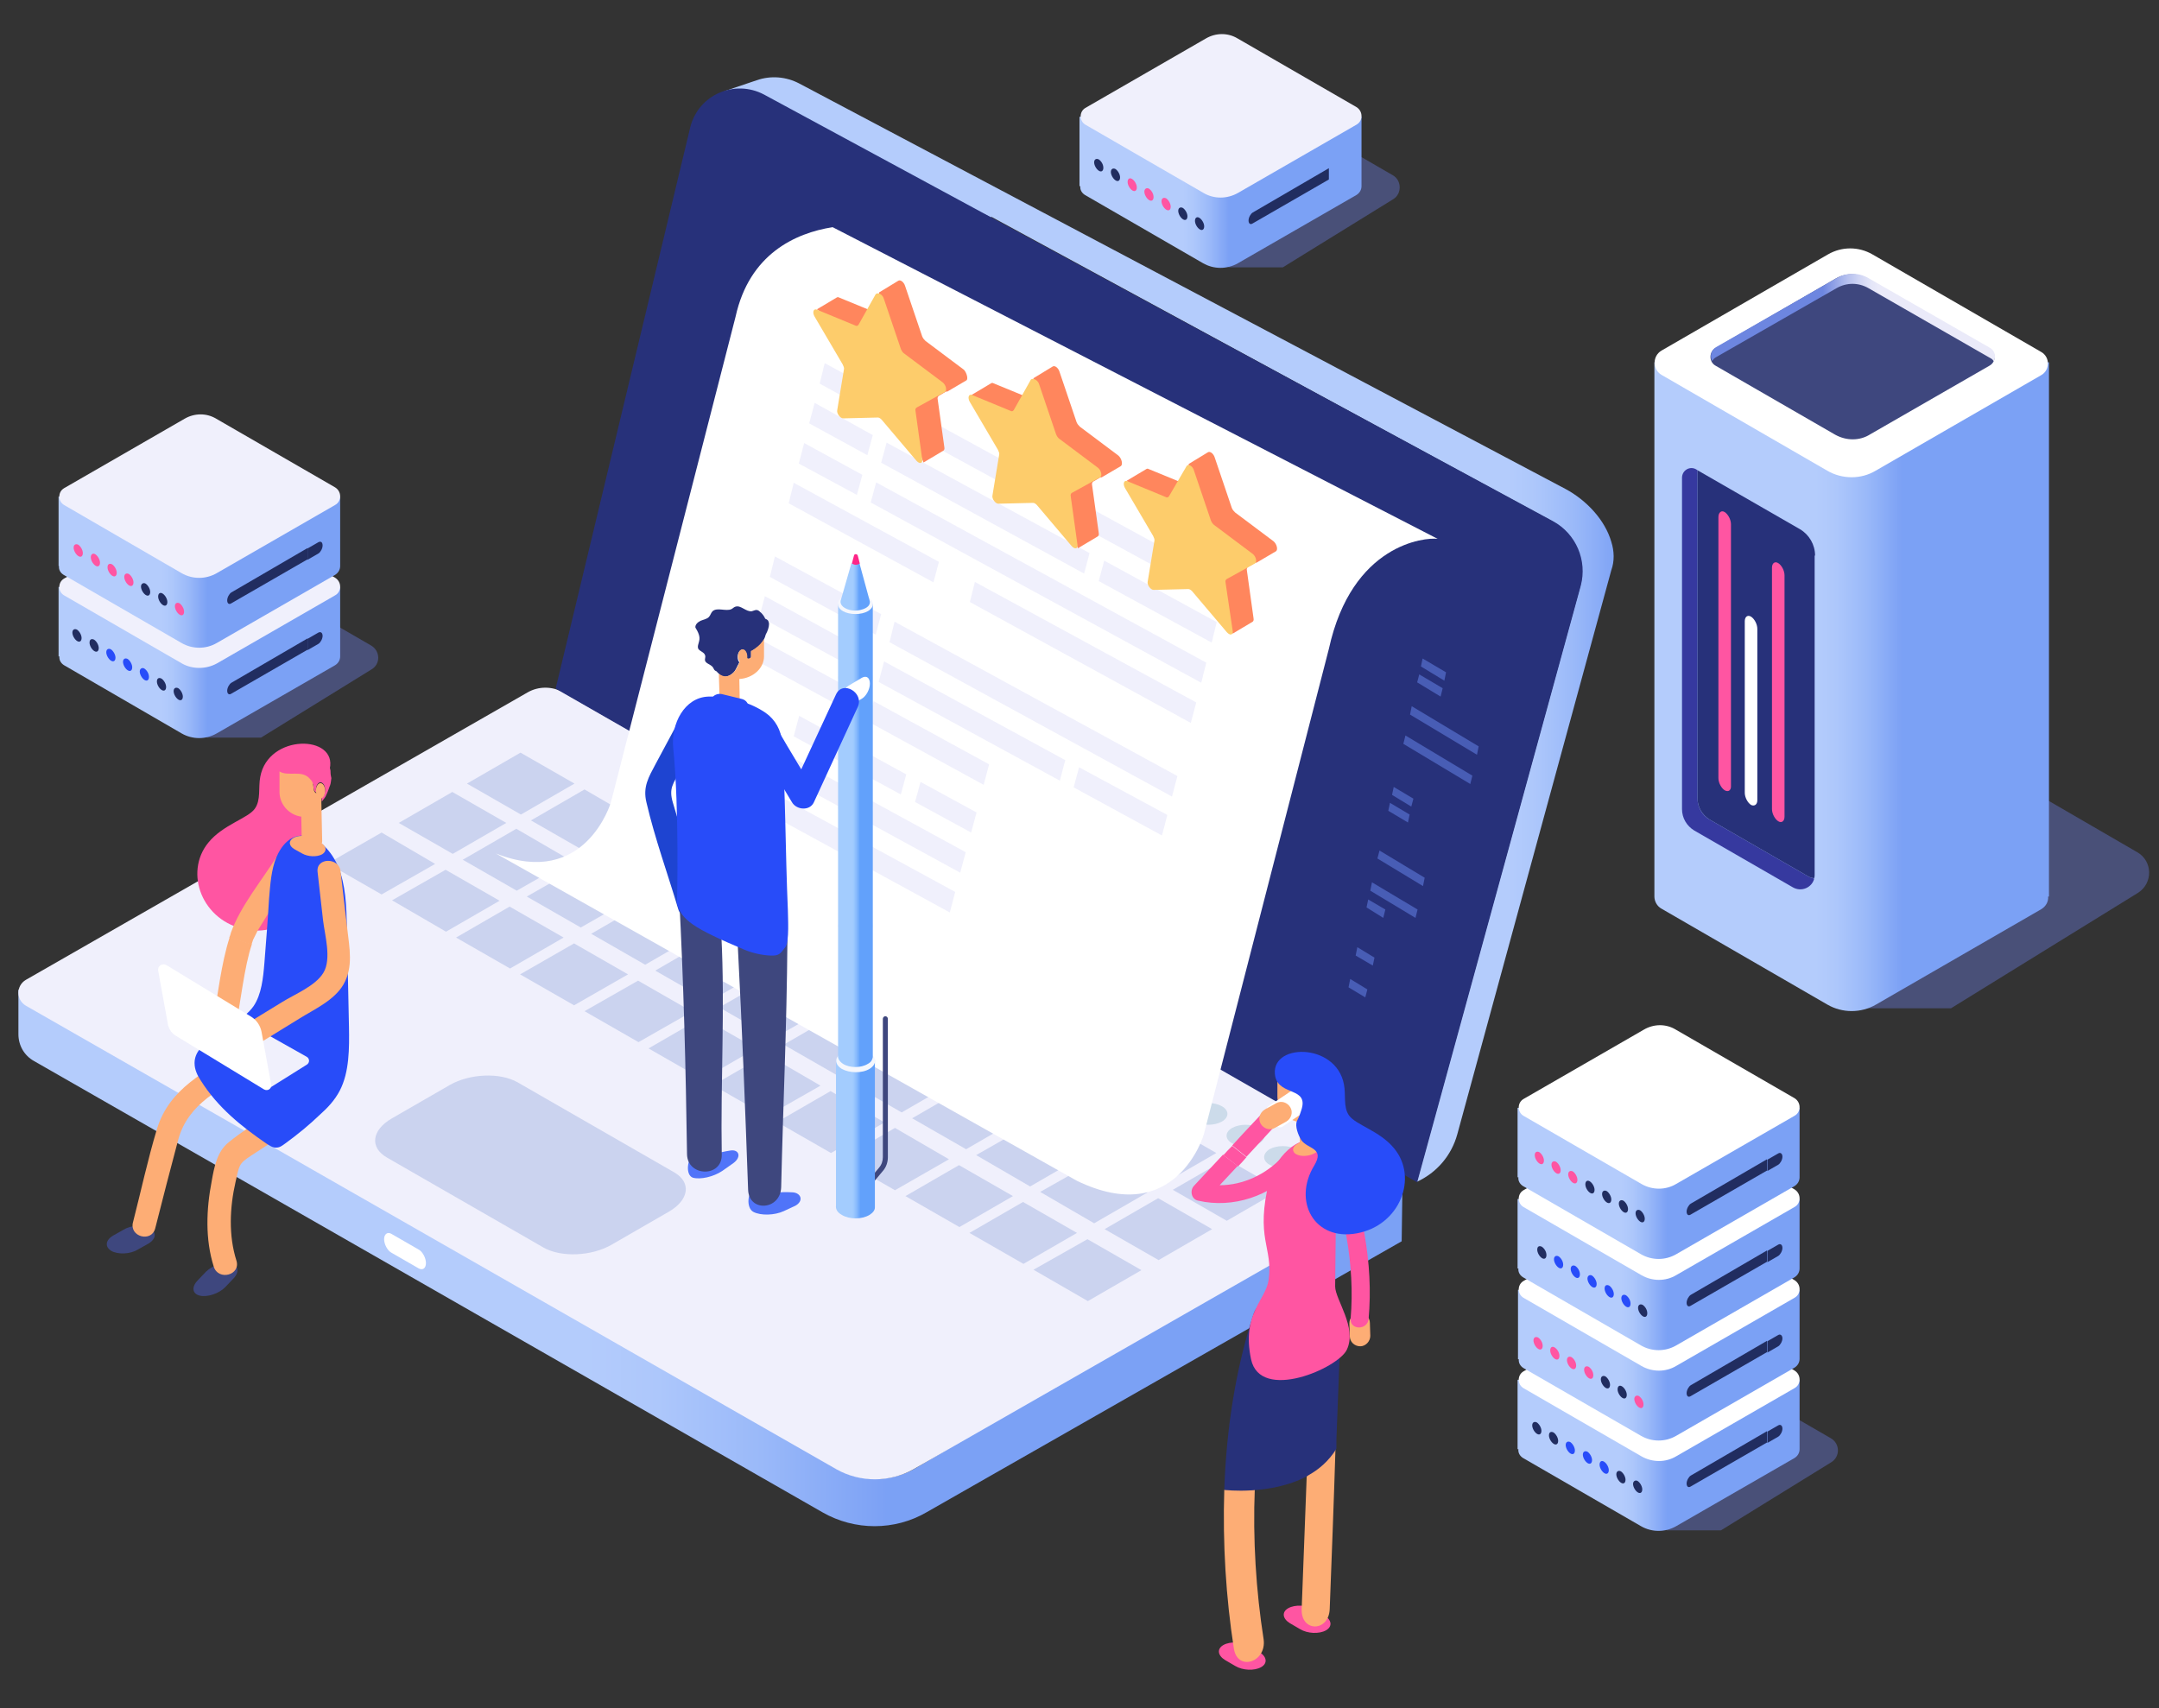 <?xml version="1.0" encoding="utf-8"?>
<!-- Generator: Adobe Illustrator 26.0.0, SVG Export Plug-In . SVG Version: 6.00 Build 0)  -->
<svg version="1.1" id="Layer_1" xmlns="http://www.w3.org/2000/svg" xmlns:xlink="http://www.w3.org/1999/xlink" x="0px" y="0px"
	 viewBox="0 0 516 408.3" style="enable-background:new 0 0 516 408.3;" xml:space="preserve">
<rect x="0" y="0" width="516" height="408.3" fill="#333333" stroke="none"/>
<style type="text/css">
	.st0{fill:url(#SVGID_1_);}
	.st1{fill:#F0F0FC;}
	.st2{fill:#CCDBEA;}
	.st3{fill:#CBD3EF;}
	.st4{fill:url(#SVGID_00000171681769855433841180000012870943562719191454_);}
	.st5{fill:#27317A;}
	.st6{fill:#FFFFFF;}
	.st7{opacity:0.43;fill:#6878D4;}
	.st8{fill:url(#SVGID_00000178887746278043416590000005995942916515985060_);}
	.st9{fill:#3E477E;}
	.st10{fill:url(#SVGID_00000005248899784447754940000003018620807562297782_);}
	.st11{fill:#36399F;}
	.st12{fill:#FF55A2;}
	.st13{fill:url(#SVGID_00000011727951778215633700000018053892160240937384_);}
	.st14{fill:#212D60;}
	.st15{fill:url(#SVGID_00000052103836237859199320000011730589888381779340_);}
	.st16{fill:url(#SVGID_00000117667344417277817510000002498415102204827577_);}
	.st17{fill:url(#SVGID_00000124872785859911112360000000006305981348308896_);}
	.st18{fill:#284CF9;}
	.st19{fill:url(#SVGID_00000035505716630331299930000013890042931354686386_);}
	.st20{fill:url(#SVGID_00000173148811915056928740000005377594008426971817_);}
	.st21{fill:url(#SVGID_00000015329805899694039680000003481875581636282249_);}
	.st22{fill:#FDAD75;}
	.st23{fill:#FF969B;}
	.st24{fill:#FF7A93;}
	.st25{fill:#485DB5;}
	.st26{fill:#1E44D1;}
	.st27{fill:url(#SVGID_00000068651329324000422760000003241855752448305592_);}
	.st28{fill:#F5F7FD;}
	.st29{fill:#5074F9;}
	.st30{fill:url(#SVGID_00000075861700686082157820000001032256389443599279_);}
	.st31{fill:url(#SVGID_00000024713512456213615910000008656433995142669479_);}
	.st32{fill:url(#SVGID_00000064350545919691953220000007816432954975908284_);}
	.st33{fill:#FF865D;}
	.st34{fill:#FDCC6B;}
</style>
<g>
	<g>
		<g>
			<linearGradient id="SVGID_1_" gradientUnits="userSpaceOnUse" x1="4.394" y1="300.636" x2="335.148" y2="300.636">
				<stop  offset="0.409" style="stop-color:#B4CCFC"/>
				<stop  offset="0.462" style="stop-color:#ADC7FB"/>
				<stop  offset="0.537" style="stop-color:#9AB9F9"/>
				<stop  offset="0.626" style="stop-color:#7CA1F5"/>
				<stop  offset="0.627" style="stop-color:#7BA1F5"/>
			</linearGradient>
			<path class="st0" d="M218.7,351c-5.9,3.4-13.2,3.3-19.1-0.1L4.5,236.5l-0.1,0.2v10.5c0,2.7,1.4,5.1,3.7,6.4l188.5,107.9
				c7.7,4.4,17.2,4.4,24.8,0L335,296.7l0.2-14.6L218.7,351z"/>
			<g>
				<path class="st1" d="M218.3,351.2l115-65.8c2.4-1.4,2.4-4.8,0-6.2L134.6,165.5c-2.6-1.5-5.9-1.5-8.5,0L6.2,234.2
					c-2.4,1.4-2.4,4.8,0,6.2l193.7,110.8C205.6,354.4,212.6,354.4,218.3,351.2z"/>
			</g>
		</g>
		<g>
			<g>
				<path class="st2" d="M285.6,268.1c1.8,1,4.6,1,6.4,0c1.8-1,1.8-2.7,0-3.7c-1.8-1-4.6-1-6.4,0
					C283.8,265.5,283.8,267.1,285.6,268.1z"/>
			</g>
			<g>
				<path class="st2" d="M294.5,273.3c1.8,1,4.6,1,6.4,0c1.8-1,1.8-2.7,0-3.7c-1.8-1-4.6-1-6.4,0
					C292.7,270.6,292.7,272.3,294.5,273.3z"/>
			</g>
			<g>
				<path class="st2" d="M303.4,278.4c1.8,1,4.6,1,6.4,0c1.8-1,1.8-2.7,0-3.7c-1.8-1-4.6-1-6.4,0
					C301.7,275.8,301.7,277.4,303.4,278.4z"/>
			</g>
		</g>
		<g>
			<path class="st3" d="M92.5,276.7l37.4,21.5c4.2,2.4,11.5,2.1,16.3-0.7l13.7-7.9c4.8-2.8,5.4-7,1.2-9.4l-37.4-21.5
				c-4.2-2.4-11.5-2.1-16.3,0.7l-13.7,7.9C88.8,270.1,88.3,274.3,92.5,276.7z"/>
		</g>
		
			<linearGradient id="SVGID_00000048490168467765438080000006277433711590410930_" gradientUnits="userSpaceOnUse" x1="254.096" y1="150.507" x2="466.62" y2="150.507">
			<stop  offset="0.5" style="stop-color:#B4CCFC"/>
			<stop  offset="0.531" style="stop-color:#ADC7FB"/>
			<stop  offset="0.575" style="stop-color:#9AB9F9"/>
			<stop  offset="0.626" style="stop-color:#7CA1F5"/>
			<stop  offset="0.627" style="stop-color:#7BA1F5"/>
		</linearGradient>
		<path style="fill:url(#SVGID_00000048490168467765438080000006277433711590410930_);" d="M385.1,129.5c-1.5-5.2-5.9-9.9-10.9-12.6
			L191.1,20c-3.2-1.7-6.9-2-10.3-0.8l-7.7,2.6L236.9,52l0-0.2l133.9,72.7c3.8,2,6.2,5.6,7,9.6c0.4,2.1,0.4,4.2-0.2,6.3l-39,142.1
			c4.8-2.2,8.3-6.3,9.7-11.4l36.8-134.8C385.9,134.1,385.8,131.7,385.1,129.5z"/>
		<g>
			<g>
				<g>
					<polygon class="st3" points="124.5,194.7 111.6,187.3 124.4,179.9 137.3,187.3 					"/>
				</g>
				<g>
					<polygon class="st3" points="139.8,203.5 126.9,196.1 139.7,188.7 152.6,196.2 					"/>
				</g>
				<g>
					<polygon class="st3" points="155.2,212.3 142.3,204.9 155.1,197.5 168,205 					"/>
				</g>
				<g>
					<polygon class="st3" points="170.5,221.2 157.6,213.8 170.4,206.4 183.3,213.8 					"/>
				</g>
				<g>
					<polygon class="st3" points="185.8,230 172.9,222.6 185.8,215.2 198.7,222.6 					"/>
				</g>
				<g>
					<polygon class="st3" points="201.2,238.8 188.3,231.4 201.1,224 214,231.5 					"/>
				</g>
				<g>
					<polygon class="st3" points="216.5,247.7 203.6,240.2 216.4,232.9 229.3,240.3 					"/>
				</g>
				<g>
					<polygon class="st3" points="231.9,256.5 219,249.1 231.8,241.7 244.7,249.1 					"/>
				</g>
				<g>
					<polygon class="st3" points="247.2,265.3 234.3,257.9 247.1,250.5 260,258 					"/>
				</g>
				<g>
					<polygon class="st3" points="262.5,274.2 249.6,266.7 262.5,259.4 275.3,266.8 					"/>
				</g>
				<g>
					<polygon class="st3" points="277.9,283 265,275.6 277.8,268.2 290.7,275.6 					"/>
				</g>
				<g>
					<polygon class="st3" points="293.2,291.8 280.3,284.4 293.1,277 306,284.4 					"/>
				</g>
			</g>
			<g>
				<g>
					<polygon class="st3" points="108.2,204.1 95.3,196.7 108.1,189.3 121,196.7 					"/>
				</g>
				<g>
					<polygon class="st3" points="123.5,212.9 110.6,205.5 123.4,198.1 136.3,205.6 					"/>
				</g>
				<g>
					<polygon class="st3" points="138.8,221.7 125.9,214.3 138.7,207 151.6,214.4 					"/>
				</g>
				<g>
					<polygon class="st3" points="154.2,230.6 141.3,223.2 154.1,215.8 167,223.2 					"/>
				</g>
				<g>
					<polygon class="st3" points="169.5,239.4 156.6,232 169.4,224.6 182.3,232 					"/>
				</g>
				<g>
					<polygon class="st3" points="184.8,248.2 171.9,240.8 184.8,233.4 197.7,240.9 					"/>
				</g>
				<g>
					<polygon class="st3" points="200.2,257.1 187.3,249.7 200.1,242.3 213,249.7 					"/>
				</g>
				<g>
					<polygon class="st3" points="215.5,265.9 202.6,258.5 215.4,251.1 228.3,258.5 					"/>
				</g>
				<g>
					<polygon class="st3" points="230.9,274.7 218,267.3 230.8,259.9 243.7,267.3 					"/>
				</g>
				<g>
					<polygon class="st3" points="246.2,283.6 233.3,276.1 246.1,268.8 259,276.2 					"/>
				</g>
				<g>
					<polygon class="st3" points="261.5,292.4 248.6,284.9 261.5,277.6 274.3,285 					"/>
				</g>
				<g>
					<polygon class="st3" points="276.9,301.2 264,293.8 276.8,286.4 289.7,293.8 					"/>
				</g>
			</g>
			<g>
				<g>
					<polygon class="st3" points="91.2,213.8 78.3,206.4 91.2,199 104,206.5 					"/>
				</g>
				<g>
					<polygon class="st3" points="106.6,222.7 93.7,215.2 106.5,207.9 119.4,215.3 					"/>
				</g>
				<g>
					<polygon class="st3" points="121.9,231.5 109,224.1 121.8,216.7 134.7,224.1 					"/>
				</g>
				<g>
					<polygon class="st3" points="137.2,240.3 124.3,232.9 137.2,225.5 150.1,232.9 					"/>
				</g>
				<g>
					<polygon class="st3" points="152.6,249.1 139.7,241.7 152.5,234.4 165.4,241.8 					"/>
				</g>
				<g>
					<polygon class="st3" points="167.9,258 155,250.6 167.8,243.2 180.7,250.6 					"/>
				</g>
				<g>
					<polygon class="st3" points="183.3,266.8 170.4,259.4 183.2,252 196.1,259.5 					"/>
				</g>
				<g>
					<polygon class="st3" points="198.6,275.6 185.7,268.2 198.5,260.8 211.4,268.3 					"/>
				</g>
				<g>
					<polygon class="st3" points="213.9,284.5 201,277.1 213.9,269.6 226.8,277.1 					"/>
				</g>
				<g>
					<polygon class="st3" points="229.3,293.3 216.4,285.9 229.2,278.5 242.1,285.9 					"/>
				</g>
				<g>
					<polygon class="st3" points="244.6,302.1 231.7,294.7 244.5,287.3 257.4,294.7 					"/>
				</g>
				<g>
					<polygon class="st3" points="260,311 247,303.5 259.9,296.2 272.8,303.6 					"/>
				</g>
			</g>
		</g>
		<g>
			<path class="st5" d="M165,30.3l-32.2,134.3l205.9,118L377.8,140c1.6-6-1.1-12.4-6.6-15.4l-188.6-102
				C175.6,18.9,167,22.6,165,30.3z"/>
		</g>
		<path class="st6" d="M100.1,303.2l-6.6-3.8c-0.9-0.5-1.7-2-1.7-3.2c0-1.2,0.8-1.8,1.7-1.3l6.6,3.8c0.9,0.5,1.7,2,1.7,3.2
			S101.1,303.7,100.1,303.2z"/>
	</g>
	<g>
		<g>
			<path class="st7" d="M510.8,203.7l-45-26.1c-4.5-2.6-9.9-2.6-14.4,0l-43,37.6l36.1,25.8h21.8l44.7-27.6
				C514.6,211.1,514.5,205.8,510.8,203.7z"/>
			<g>
				<g>
					
						<linearGradient id="SVGID_00000117663809627773402110000011976366912224357531_" gradientUnits="userSpaceOnUse" x1="397.9" y1="164.072" x2="492.214" y2="164.072" gradientTransform="matrix(1 0 0 1 -2.516 0)">
						<stop  offset="0.409" style="stop-color:#B4CCFC"/>
						<stop  offset="0.462" style="stop-color:#ADC7FB"/>
						<stop  offset="0.537" style="stop-color:#9AB9F9"/>
						<stop  offset="0.626" style="stop-color:#7CA1F5"/>
						<stop  offset="0.627" style="stop-color:#7BA1F5"/>
					</linearGradient>
					<path style="fill:url(#SVGID_00000117663809627773402110000011976366912224357531_);" d="M489.7,86.6h-94.3v127.7
						c0,1.1,0.6,2.3,1.7,2.9l39.6,22.9c3.6,2.1,8.1,2.1,11.7,0l39.5-22.8c1.1-0.7,1.7-1.8,1.6-3h0.2V86.6z"/>
					<path class="st6" d="M436.7,112.5l-39.6-22.9c-2.2-1.3-2.2-4.5,0-5.8l39.8-23c3.3-1.9,7.3-1.9,10.6,0l40.3,23.3
						c2.2,1.2,2.2,4.4,0,5.6l-39.5,22.8C444.8,114.6,440.3,114.6,436.7,112.5z"/>
				</g>
				<g>
					<g>
						<path class="st9" d="M438.6,103.9l-28.6-16.5c-1.6-0.9-1.6-3.3,0-4.2l28.7-16.6c2.4-1.4,5.3-1.4,7.7,0l29.1,16.8
							c1.6,0.9,1.6,3.1,0,4l-28.5,16.4C444.5,105.4,441.3,105.4,438.6,103.9z"/>
						
							<linearGradient id="SVGID_00000089568982048851624580000007631273266056239253_" gradientUnits="userSpaceOnUse" x1="478.611" y1="75.957" x2="408.394" y2="75.957">
							<stop  offset="0.422" style="stop-color:#EAEAF9"/>
							<stop  offset="0.449" style="stop-color:#E3E5F8"/>
							<stop  offset="0.488" style="stop-color:#D0D5F4"/>
							<stop  offset="0.534" style="stop-color:#B1BDEE"/>
							<stop  offset="0.585" style="stop-color:#879AE5"/>
							<stop  offset="0.612" style="stop-color:#6D86E0"/>
						</linearGradient>
						<path style="fill:url(#SVGID_00000089568982048851624580000007631273266056239253_);" d="M410.1,85.4l28.8-16.5
							c2.4-1.4,5.3-1.4,7.7,0l29.1,16.7c0.4,0.2,0.7,0.5,0.8,0.8c0.6-1.1,0.3-2.5-0.8-3.2l-29.1-16.7c-2.4-1.4-5.3-1.4-7.7,0
							L410.1,83c-1.2,0.7-1.5,2.2-0.9,3.3C409.4,86,409.7,85.6,410.1,85.4z"/>
					</g>
				</g>
			</g>
		</g>
		<g>
			<g>
				<path class="st11" d="M432.2,209.5l-23.6-13.6c-1.8-1-2.9-3-2.9-5.1v-78.4l-0.3-0.2c-1.5-0.9-3.4,0.2-3.4,2v79.2
					c0,2.1,1.1,4,2.9,5.1l23.6,13.6c2.1,1.2,4.6,0,5.1-2.1C433.2,209.9,432.7,209.8,432.2,209.5z"/>
				<path class="st5" d="M433.8,132.8c0-2.6-1.4-5-3.6-6.3l-24.5-14.1v78.4c0,2.1,1.1,4,2.9,5.1l23.6,13.6c0.5,0.3,1,0.4,1.4,0.4
					c0.1-0.3,0.1-0.6,0.1-0.9V132.8z"/>
			</g>
			<path class="st12" d="M412.2,188.9c-0.8-0.5-1.5-1.8-1.5-2.9v-62.4c0-1.1,0.7-1.7,1.5-1.2c0.8,0.5,1.5,1.8,1.5,2.9v62.4
				C413.8,188.9,413.1,189.4,412.2,188.9z"/>
			<path class="st6" d="M418.5,192.4c-0.8-0.5-1.5-1.8-1.5-2.9v-41c0-1.1,0.7-1.6,1.5-1.1c0.8,0.5,1.5,1.8,1.5,2.9v41
				C420,192.3,419.3,192.8,418.5,192.4z"/>
			<path class="st12" d="M425,134.6c-0.8-0.5-1.5,0-1.5,1.1v16.7v24.3v16.7c0,1.1,0.7,2.4,1.5,2.9c0.8,0.5,1.5,0,1.5-1.1v-16.7
				v-24.3v-16.7C426.5,136.4,425.8,135.1,425,134.6z"/>
		</g>
	</g>
	<g>
		<path class="st7" d="M437.6,343.8L411,328.4c-2.6-1.5-5.9-1.5-8.5,0l-34,19.6l29.9,17.8h12.9l26.4-16.3
			C439.8,348.2,439.8,345.1,437.6,343.8z"/>
		<g>
			
				<linearGradient id="SVGID_00000072246954031055414290000009430724670632123539_" gradientUnits="userSpaceOnUse" x1="366.852" y1="347.887" x2="417.214" y2="347.887">
				<stop  offset="0.409" style="stop-color:#B4CCFC"/>
				<stop  offset="0.462" style="stop-color:#ADC7FB"/>
				<stop  offset="0.537" style="stop-color:#9AB9F9"/>
				<stop  offset="0.626" style="stop-color:#7CA1F5"/>
				<stop  offset="0.627" style="stop-color:#7BA1F5"/>
			</linearGradient>
			<path style="fill:url(#SVGID_00000072246954031055414290000009430724670632123539_);" d="M430.1,329.8v16.6
				c0,0.8-0.4,1.6-1.2,2.1l-28.3,16.3c-2.6,1.5-5.8,1.5-8.4,0l-28.2-16.3c-0.8-0.5-1.2-1.3-1.1-2.1h-0.2v-16.6H430.1z"/>
			<path class="st6" d="M400.6,348.1l28.3-16.3c1.6-0.9,1.6-3.2,0-4.2l-28.4-16.4c-2.3-1.4-5.2-1.4-7.6,0l-28.8,16.6
				c-1.5,0.9-1.5,3.1,0,4l28.2,16.3C394.9,349.6,398.1,349.6,400.6,348.1z"/>
		</g>
		<path class="st14" d="M404.1,352.7c-0.5,0.3-1,1.2-1,1.9c0,0.7,0.4,1.1,1,0.7l18.2-10.5l0-2.7L404.1,352.7z"/>
		<path class="st14" d="M425,340.7l-2.6,1.5l0,2.7l2.6-1.5c0.5-0.3,1-1.2,1-1.9C426,340.7,425.5,340.4,425,340.7z"/>
		<g>
			<g>
				
					<linearGradient id="SVGID_00000016776750895728754100000002125244143032275086_" gradientUnits="userSpaceOnUse" x1="366.852" y1="326.289" x2="417.214" y2="326.289">
					<stop  offset="0.409" style="stop-color:#B4CCFC"/>
					<stop  offset="0.462" style="stop-color:#ADC7FB"/>
					<stop  offset="0.537" style="stop-color:#9AB9F9"/>
					<stop  offset="0.626" style="stop-color:#7CA1F5"/>
					<stop  offset="0.627" style="stop-color:#7BA1F5"/>
				</linearGradient>
				<path style="fill:url(#SVGID_00000016776750895728754100000002125244143032275086_);" d="M430.1,308.2v16.6
					c0,0.8-0.4,1.6-1.2,2.1l-28.3,16.3c-2.6,1.5-5.8,1.5-8.4,0L364.1,327c-0.8-0.5-1.2-1.3-1.1-2.1h-0.2v-16.6H430.1z"/>
				<path class="st6" d="M400.6,326.5l28.3-16.3c1.6-0.9,1.6-3.2,0-4.2l-28.4-16.4c-2.3-1.4-5.2-1.4-7.6,0l-28.8,16.6
					c-1.5,0.9-1.5,3.1,0,4l28.2,16.3C394.9,328,398.1,328,400.6,326.5z"/>
			</g>
			<path class="st14" d="M404.1,331.1c-0.5,0.3-1,1.2-1,1.9s0.4,1.1,1,0.7l18.2-10.5l0-2.7L404.1,331.1z"/>
			<path class="st14" d="M425,319.1l-2.6,1.5l0,2.7l2.6-1.5c0.5-0.3,1-1.2,1-1.9S425.5,318.8,425,319.1z"/>
		</g>
		<g>
			<g>
				
					<linearGradient id="SVGID_00000124884061411062947960000006189258229735333274_" gradientUnits="userSpaceOnUse" x1="366.852" y1="304.642" x2="417.214" y2="304.642">
					<stop  offset="0.409" style="stop-color:#B4CCFC"/>
					<stop  offset="0.462" style="stop-color:#ADC7FB"/>
					<stop  offset="0.537" style="stop-color:#9AB9F9"/>
					<stop  offset="0.626" style="stop-color:#7CA1F5"/>
					<stop  offset="0.627" style="stop-color:#7BA1F5"/>
				</linearGradient>
				<path style="fill:url(#SVGID_00000124884061411062947960000006189258229735333274_);" d="M430.1,286.6v16.6
					c0,0.8-0.4,1.6-1.2,2.1l-28.3,16.3c-2.6,1.5-5.8,1.5-8.4,0l-28.2-16.3c-0.8-0.5-1.2-1.3-1.1-2.1h-0.2v-16.6H430.1z"/>
				<path class="st6" d="M400.6,304.8l28.3-16.3c1.6-0.9,1.6-3.2,0-4.2l-28.4-16.4c-2.3-1.4-5.2-1.4-7.6,0l-28.8,16.6
					c-1.5,0.9-1.5,3.1,0,4l28.2,16.3C394.9,306.3,398.1,306.3,400.6,304.8z"/>
			</g>
			<path class="st14" d="M404.1,309.5c-0.5,0.3-1,1.2-1,1.9c0,0.7,0.4,1.1,1,0.7l18.2-10.5l0-2.7L404.1,309.5z"/>
			<path class="st14" d="M425,297.5l-2.6,1.5l0,2.7l2.6-1.5c0.5-0.3,1-1.2,1-1.9C426,297.5,425.5,297.2,425,297.5z"/>
		</g>
		<g>
			<g>
				
					<linearGradient id="SVGID_00000150815258702045960960000003852941555604058018_" gradientUnits="userSpaceOnUse" x1="366.852" y1="282.848" x2="417.214" y2="282.848">
					<stop  offset="0.409" style="stop-color:#B4CCFC"/>
					<stop  offset="0.462" style="stop-color:#ADC7FB"/>
					<stop  offset="0.537" style="stop-color:#9AB9F9"/>
					<stop  offset="0.626" style="stop-color:#7CA1F5"/>
					<stop  offset="0.627" style="stop-color:#7BA1F5"/>
				</linearGradient>
				<path style="fill:url(#SVGID_00000150815258702045960960000003852941555604058018_);" d="M430.1,264.8v16.6
					c0,0.8-0.4,1.6-1.2,2.1l-28.3,16.3c-2.6,1.5-5.8,1.5-8.4,0l-28.2-16.3c-0.8-0.5-1.2-1.3-1.1-2.1h-0.2v-16.6H430.1z"/>
				<path class="st6" d="M400.6,283l28.3-16.3c1.6-0.9,1.6-3.2,0-4.2l-28.4-16.4c-2.3-1.4-5.2-1.4-7.6,0l-28.8,16.6
					c-1.5,0.9-1.5,3.1,0,4l28.2,16.3C394.9,284.5,398.1,284.5,400.6,283z"/>
			</g>
			<path class="st14" d="M404.1,287.7c-0.5,0.3-1,1.2-1,1.9c0,0.7,0.4,1.1,1,0.7l18.2-10.5l0-2.7L404.1,287.7z"/>
			<path class="st14" d="M425,275.7l-2.6,1.5l0,2.7l2.6-1.5c0.5-0.3,1-1.2,1-1.9C426,275.7,425.5,275.4,425,275.7z"/>
		</g>
		<g>
			<path class="st14" d="M390.9,290c0,0.7,0.5,1.6,1.1,2c0.6,0.4,1.1,0.1,1.1-0.7c0-0.7-0.5-1.6-1.1-2
				C391.4,289,390.9,289.3,390.9,290z"/>
			<path class="st14" d="M386.9,287.7c0,0.7,0.5,1.6,1.1,2c0.6,0.4,1.1,0.1,1.1-0.7c0-0.7-0.5-1.6-1.1-2
				C387.4,286.7,386.9,287,386.9,287.7z"/>
			<path class="st14" d="M382.9,285.4c0,0.7,0.5,1.6,1.1,2c0.6,0.4,1.1,0.1,1.1-0.7c0-0.7-0.5-1.6-1.1-2
				C383.4,284.4,382.9,284.7,382.9,285.4z"/>
			<path class="st14" d="M378.9,283.1c0,0.7,0.5,1.6,1.1,2c0.6,0.4,1.1,0.1,1.1-0.7c0-0.7-0.5-1.6-1.1-2
				C379.4,282,378.9,282.3,378.9,283.1z"/>
			<path class="st12" d="M374.8,280.7c0,0.7,0.5,1.6,1.1,2c0.6,0.4,1.1,0.1,1.1-0.7c0-0.7-0.5-1.6-1.1-2
				C375.3,279.7,374.8,280,374.8,280.7z"/>
			<path class="st12" d="M370.8,278.4c0,0.7,0.5,1.6,1.1,2c0.6,0.4,1.1,0.1,1.1-0.7c0-0.7-0.5-1.6-1.1-2
				C371.3,277.4,370.8,277.7,370.8,278.4z"/>
			<path class="st12" d="M366.8,276.1c0,0.7,0.5,1.6,1.1,2c0.6,0.4,1.1,0.1,1.1-0.7c0-0.7-0.5-1.6-1.1-2
				C367.3,275.1,366.8,275.4,366.8,276.1z"/>
		</g>
		<g>
			<path class="st14" d="M391.5,312.6c0,0.7,0.5,1.6,1.1,2c0.6,0.4,1.1,0.1,1.1-0.7s-0.5-1.6-1.1-2
				C392,311.6,391.5,311.9,391.5,312.6z"/>
			<path class="st18" d="M387.5,310.3c0,0.7,0.5,1.6,1.1,2c0.6,0.4,1.1,0.1,1.1-0.7s-0.5-1.6-1.1-2
				C388,309.3,387.5,309.6,387.5,310.3z"/>
			<path class="st18" d="M383.5,308c0,0.7,0.5,1.6,1.1,2c0.6,0.4,1.1,0.1,1.1-0.7c0-0.7-0.5-1.6-1.1-2
				C384,307,383.5,307.2,383.5,308z"/>
			<path class="st18" d="M379.4,305.6c0,0.7,0.5,1.6,1.1,2c0.6,0.4,1.1,0.1,1.1-0.7c0-0.7-0.5-1.6-1.1-2
				C380,304.6,379.4,304.9,379.4,305.6z"/>
			<path class="st18" d="M375.4,303.3c0,0.7,0.5,1.6,1.1,2c0.6,0.4,1.1,0.1,1.1-0.7s-0.5-1.6-1.1-2
				C375.9,302.3,375.4,302.6,375.4,303.3z"/>
			<path class="st18" d="M371.4,301c0,0.7,0.5,1.6,1.1,2c0.6,0.4,1.1,0.1,1.1-0.7s-0.5-1.6-1.1-2C371.9,300,371.4,300.3,371.4,301z"
				/>
			<path class="st14" d="M367.4,298.7c0,0.7,0.5,1.6,1.1,2c0.6,0.4,1.1,0.1,1.1-0.7s-0.5-1.6-1.1-2
				C367.9,297.7,367.4,297.9,367.4,298.7z"/>
		</g>
		<g>
			<path class="st12" d="M390.6,334.4c0,0.7,0.5,1.6,1.1,2c0.6,0.4,1.1,0.1,1.1-0.7s-0.5-1.6-1.1-2
				C391.2,333.4,390.6,333.7,390.6,334.4z"/>
			<path class="st14" d="M386.6,332.1c0,0.7,0.5,1.6,1.1,2c0.6,0.4,1.1,0.1,1.1-0.7c0-0.7-0.5-1.6-1.1-2
				C387.1,331,386.6,331.3,386.6,332.1z"/>
			<path class="st14" d="M382.6,329.7c0,0.7,0.5,1.6,1.1,2c0.6,0.4,1.1,0.1,1.1-0.7c0-0.7-0.5-1.6-1.1-2
				C383.1,328.7,382.6,329,382.6,329.7z"/>
			<path class="st12" d="M378.6,327.4c0,0.7,0.5,1.6,1.1,2c0.6,0.4,1.1,0.1,1.1-0.7s-0.5-1.6-1.1-2
				C379.1,326.4,378.6,326.7,378.6,327.4z"/>
			<path class="st12" d="M374.5,325.1c0,0.7,0.5,1.6,1.1,2c0.6,0.4,1.1,0.1,1.1-0.7s-0.5-1.6-1.1-2
				C375,324.1,374.5,324.4,374.5,325.1z"/>
			<path class="st12" d="M370.5,322.8c0,0.7,0.5,1.6,1.1,2c0.6,0.4,1.1,0.1,1.1-0.7s-0.5-1.6-1.1-2C371,321.7,370.5,322,370.5,322.8
				z"/>
			<path class="st12" d="M366.5,320.4c0,0.7,0.5,1.6,1.1,2c0.6,0.4,1.1,0.1,1.1-0.7s-0.5-1.6-1.1-2
				C367,319.4,366.5,319.7,366.5,320.4z"/>
		</g>
		<g>
			<path class="st14" d="M390.3,354.7c0,0.7,0.5,1.6,1.1,2c0.6,0.4,1.1,0.1,1.1-0.7c0-0.7-0.5-1.6-1.1-2
				C390.9,353.7,390.3,354,390.3,354.7z"/>
			<path class="st14" d="M386.3,352.4c0,0.7,0.5,1.6,1.1,2c0.6,0.4,1.1,0.1,1.1-0.7c0-0.7-0.5-1.6-1.1-2
				C386.8,351.4,386.3,351.7,386.3,352.4z"/>
			<path class="st18" d="M382.3,350.1c0,0.7,0.5,1.6,1.1,2c0.6,0.4,1.1,0.1,1.1-0.7c0-0.7-0.5-1.6-1.1-2
				C382.8,349,382.3,349.3,382.3,350.1z"/>
			<path class="st18" d="M378.3,347.7c0,0.7,0.5,1.6,1.1,2c0.6,0.4,1.1,0.1,1.1-0.7c0-0.7-0.5-1.6-1.1-2
				C378.8,346.7,378.3,347,378.3,347.7z"/>
			<path class="st18" d="M374.2,345.4c0,0.7,0.5,1.6,1.1,2c0.6,0.4,1.1,0.1,1.1-0.7c0-0.7-0.5-1.6-1.1-2
				C374.7,344.4,374.2,344.7,374.2,345.4z"/>
			<path class="st14" d="M370.2,343.1c0,0.7,0.5,1.6,1.1,2c0.6,0.4,1.1,0.1,1.1-0.7c0-0.7-0.5-1.6-1.1-2
				C370.7,342.1,370.2,342.3,370.2,343.1z"/>
			<path class="st14" d="M366.2,340.7c0,0.7,0.5,1.6,1.1,2c0.6,0.4,1.1,0.1,1.1-0.7c0-0.7-0.5-1.6-1.1-2
				C366.7,339.7,366.2,340,366.2,340.7z"/>
		</g>
	</g>
	<path class="st7" d="M88.7,154.3l-26.6-15.4c-2.6-1.5-5.9-1.5-8.5,0l-34,19.6l29.9,17.8h12.9L88.8,160
		C91,158.7,90.9,155.6,88.7,154.3z"/>
	<g>
		
			<linearGradient id="SVGID_00000147201174917017509960000004606731740059110794_" gradientUnits="userSpaceOnUse" x1="18.008" y1="158.382" x2="68.37" y2="158.382">
			<stop  offset="0.409" style="stop-color:#B4CCFC"/>
			<stop  offset="0.462" style="stop-color:#ADC7FB"/>
			<stop  offset="0.537" style="stop-color:#9AB9F9"/>
			<stop  offset="0.626" style="stop-color:#7CA1F5"/>
			<stop  offset="0.627" style="stop-color:#7BA1F5"/>
		</linearGradient>
		<path style="fill:url(#SVGID_00000147201174917017509960000004606731740059110794_);" d="M81.3,140.3v16.6c0,0.8-0.4,1.6-1.2,2.1
			l-28.3,16.3c-2.6,1.5-5.8,1.5-8.4,0L15.3,159c-0.8-0.5-1.2-1.3-1.1-2.1H14v-16.6H81.3z"/>
		<path class="st1" d="M51.8,158.6l28.3-16.3c1.6-0.9,1.6-3.2,0-4.2l-28.4-16.4c-2.3-1.4-5.2-1.4-7.6,0l-28.8,16.6
			c-1.5,0.9-1.5,3.1,0,4l28.2,16.3C46,160,49.2,160,51.8,158.6z"/>
	</g>
	<path class="st14" d="M55.3,163.2c-0.5,0.3-1,1.2-1,1.9c0,0.7,0.4,1.1,1,0.7l18.2-10.5l0-2.7L55.3,163.2z"/>
	<path class="st14" d="M76.1,151.2l-2.6,1.5l0,2.7l2.6-1.5c0.5-0.3,1-1.2,1-1.9S76.7,150.9,76.1,151.2z"/>
	<g>
		<g>
			
				<linearGradient id="SVGID_00000017488981740627401670000002392383762103271851_" gradientUnits="userSpaceOnUse" x1="18.008" y1="136.785" x2="68.37" y2="136.785">
				<stop  offset="0.409" style="stop-color:#B4CCFC"/>
				<stop  offset="0.462" style="stop-color:#ADC7FB"/>
				<stop  offset="0.537" style="stop-color:#9AB9F9"/>
				<stop  offset="0.626" style="stop-color:#7CA1F5"/>
				<stop  offset="0.627" style="stop-color:#7BA1F5"/>
			</linearGradient>
			<path style="fill:url(#SVGID_00000017488981740627401670000002392383762103271851_);" d="M81.3,118.7v16.6c0,0.8-0.4,1.6-1.2,2.1
				l-28.3,16.3c-2.6,1.5-5.8,1.5-8.4,0l-28.2-16.3c-0.8-0.5-1.2-1.3-1.1-2.1H14v-16.6H81.3z"/>
			<path class="st1" d="M51.8,137l28.3-16.3c1.6-0.9,1.6-3.2,0-4.2l-28.4-16.4c-2.3-1.4-5.2-1.4-7.6,0l-28.8,16.6
				c-1.5,0.9-1.5,3.1,0,4L43.4,137C46,138.5,49.2,138.5,51.8,137z"/>
		</g>
		<path class="st14" d="M55.3,141.6c-0.5,0.3-1,1.2-1,1.9c0,0.7,0.4,1.1,1,0.7l18.2-10.5l0-2.7L55.3,141.6z"/>
		<path class="st14" d="M76.1,129.6l-2.6,1.5l0,2.7l2.6-1.5c0.5-0.3,1-1.2,1-1.9C77.1,129.6,76.7,129.3,76.1,129.6z"/>
	</g>
	<g>
		<path class="st12" d="M41.8,144.9c0,0.7,0.5,1.6,1.1,2c0.6,0.4,1.1,0.1,1.1-0.7c0-0.7-0.5-1.6-1.1-2
			C42.3,143.9,41.8,144.2,41.8,144.9z"/>
		<path class="st14" d="M37.8,142.6c0,0.7,0.5,1.6,1.1,2c0.6,0.4,1.1,0.1,1.1-0.7c0-0.7-0.5-1.6-1.1-2
			C38.3,141.5,37.8,141.8,37.8,142.6z"/>
		<path class="st14" d="M33.7,140.2c0,0.7,0.5,1.6,1.1,2c0.6,0.4,1.1,0.1,1.1-0.7c0-0.7-0.5-1.6-1.1-2
			C34.3,139.2,33.7,139.5,33.7,140.2z"/>
		<path class="st12" d="M29.7,137.9c0,0.7,0.5,1.6,1.1,2c0.6,0.4,1.1,0.1,1.1-0.7c0-0.7-0.5-1.6-1.1-2
			C30.2,136.9,29.7,137.2,29.7,137.9z"/>
		<path class="st12" d="M25.7,135.6c0,0.7,0.5,1.6,1.1,2c0.6,0.4,1.1,0.1,1.1-0.7c0-0.7-0.5-1.6-1.1-2
			C26.2,134.6,25.7,134.8,25.7,135.6z"/>
		<path class="st12" d="M21.7,133.2c0,0.7,0.5,1.6,1.1,2c0.6,0.4,1.1,0.1,1.1-0.7c0-0.7-0.5-1.6-1.1-2S21.7,132.5,21.7,133.2z"/>
		<path class="st12" d="M17.6,130.9c0,0.7,0.5,1.6,1.1,2c0.6,0.4,1.1,0.1,1.1-0.7c0-0.7-0.5-1.6-1.1-2
			C18.1,129.9,17.6,130.2,17.6,130.9z"/>
	</g>
	<g>
		<path class="st14" d="M41.5,165.2c0,0.7,0.5,1.6,1.1,2c0.6,0.4,1.1,0.1,1.1-0.7c0-0.7-0.5-1.6-1.1-2
			C42,164.2,41.5,164.5,41.5,165.2z"/>
		<path class="st14" d="M37.5,162.9c0,0.7,0.5,1.6,1.1,2c0.6,0.4,1.1,0.1,1.1-0.7c0-0.7-0.5-1.6-1.1-2
			C38,161.9,37.5,162.1,37.5,162.9z"/>
		<path class="st18" d="M33.4,160.5c0,0.7,0.5,1.6,1.1,2c0.6,0.4,1.1,0.1,1.1-0.7s-0.5-1.6-1.1-2C34,159.5,33.4,159.8,33.4,160.5z"
			/>
		<path class="st18" d="M29.4,158.2c0,0.7,0.5,1.6,1.1,2c0.6,0.4,1.1,0.1,1.1-0.7c0-0.7-0.5-1.6-1.1-2
			C29.9,157.2,29.4,157.5,29.4,158.2z"/>
		<path class="st18" d="M25.4,155.9c0,0.7,0.5,1.6,1.1,2c0.6,0.4,1.1,0.1,1.1-0.7c0-0.7-0.5-1.6-1.1-2
			C25.9,154.9,25.4,155.2,25.4,155.9z"/>
		<path class="st14" d="M21.4,153.6c0,0.7,0.5,1.6,1.1,2c0.6,0.4,1.1,0.1,1.1-0.7c0-0.7-0.5-1.6-1.1-2
			C21.9,152.6,21.4,152.8,21.4,153.6z"/>
		<path class="st14" d="M17.3,151.2c0,0.7,0.5,1.6,1.1,2c0.6,0.4,1.1,0.1,1.1-0.7c0-0.7-0.5-1.6-1.1-2
			C17.8,150.2,17.3,150.5,17.3,151.2z"/>
	</g>
	<path class="st7" d="M332.9,41.9l-26.6-15.4c-2.6-1.5-5.9-1.5-8.5,0l-34,19.6l29.9,17.8h12.9l26.4-16.3
		C335.1,46.3,335,43.1,332.9,41.9z"/>
	<g>
		
			<linearGradient id="SVGID_00000129185631464958205960000003729445505115507858_" gradientUnits="userSpaceOnUse" x1="262.129" y1="45.943" x2="312.491" y2="45.943">
			<stop  offset="0.409" style="stop-color:#B4CCFC"/>
			<stop  offset="0.462" style="stop-color:#ADC7FB"/>
			<stop  offset="0.537" style="stop-color:#9AB9F9"/>
			<stop  offset="0.626" style="stop-color:#7CA1F5"/>
			<stop  offset="0.627" style="stop-color:#7BA1F5"/>
		</linearGradient>
		<path style="fill:url(#SVGID_00000129185631464958205960000003729445505115507858_);" d="M325.4,27.9v16.6c0,0.8-0.4,1.6-1.2,2.1
			l-28.3,16.3c-2.6,1.5-5.8,1.5-8.4,0l-28.2-16.3c-0.8-0.5-1.2-1.3-1.1-2.1h-0.2V27.9H325.4z"/>
		<path class="st1" d="M295.9,46.1l28.3-16.3c1.6-0.9,1.6-3.2,0-4.2L295.8,9.2c-2.3-1.4-5.2-1.4-7.6,0l-28.8,16.6
			c-1.5,0.9-1.5,3.1,0,4l28.2,16.3C290.1,47.6,293.3,47.6,295.9,46.1z"/>
	</g>
	<path class="st14" d="M299.4,50.8c-0.5,0.3-1,1.2-1,1.9c0,0.7,0.4,1.1,1,0.7l18.2-10.5l0-2.7L299.4,50.8z"/>
	<g>
		<path class="st14" d="M285.6,52.8c0,0.7,0.5,1.6,1.1,2c0.6,0.4,1.1,0.1,1.1-0.7c0-0.7-0.5-1.6-1.1-2
			C286.1,51.7,285.6,52,285.6,52.8z"/>
		<path class="st14" d="M281.6,50.4c0,0.7,0.5,1.6,1.1,2c0.6,0.4,1.1,0.1,1.1-0.7c0-0.7-0.5-1.6-1.1-2
			C282.1,49.4,281.6,49.7,281.6,50.4z"/>
		<path class="st12" d="M277.6,48.1c0,0.7,0.5,1.6,1.1,2c0.6,0.4,1.1,0.1,1.1-0.7c0-0.7-0.5-1.6-1.1-2
			C278.1,47.1,277.6,47.4,277.6,48.1z"/>
		<path class="st12" d="M273.5,45.8c0,0.7,0.5,1.6,1.1,2c0.6,0.4,1.1,0.1,1.1-0.7s-0.5-1.6-1.1-2C274.1,44.8,273.5,45.1,273.5,45.8z
			"/>
		<path class="st12" d="M269.5,43.5c0,0.7,0.5,1.6,1.1,2c0.6,0.4,1.1,0.1,1.1-0.7c0-0.7-0.5-1.6-1.1-2
			C270,42.4,269.5,42.7,269.5,43.5z"/>
		<path class="st14" d="M265.5,41.1c0,0.7,0.5,1.6,1.1,2c0.6,0.4,1.1,0.1,1.1-0.7c0-0.7-0.5-1.6-1.1-2
			C266,40.1,265.5,40.4,265.5,41.1z"/>
		<path class="st14" d="M261.5,38.8c0,0.7,0.5,1.6,1.1,2c0.6,0.4,1.1,0.1,1.1-0.7s-0.5-1.6-1.1-2C262,37.8,261.5,38.1,261.5,38.8z"
			/>
	</g>
	<path class="st6" d="M199,54.3c-8.9,1.4-19.9,6.4-23.2,21.4L146,191.8c0,0-6.1,20.7-27.5,12.2l61.1,34.4c-0.1,0-0.2-0.1-0.3-0.1
		l78,43.9c23.8,11.6,30.4-11,30.4-11l29.9-116.1c5.5-25.1,23-26.7,26-26.3L199,54.3z"/>
	<g>
		<path class="st12" d="M62.2,185.7c-0.5,2.6,0.2,5.5-1.3,7.6c-1.6,2.3-7.6,3.8-11.1,8.1c-5.9,7.2-1.5,18.9,9.1,20.8
			c10.5,1.9,15.9-7.9,10.5-16.6c-2.7-4.4,1.7-4,3.2-6.3c0.8-1.1,1.6-3.5,1-4.7c-0.6-1.2-0.6-1.3-1.1-2.6c-1.9-5.8,5.2-3.5,6.3-8.2
			C80.7,175.6,64.1,175.3,62.2,185.7z"/>
		<path class="st22" d="M66.3,204.5c-3.6,5.8-8.8,12-11.1,18.4c-0.1,0.4-0.2,0.8-0.4,1.2l5.3,1.7c0.1-0.4,0.3-0.8,0.4-1.2
			c0,0,0.8-1.6,1.1-2.2c4.1-6.7,5-7.8,9.4-15C73,204.2,68.2,201.4,66.3,204.5z"/>
		<path class="st9" d="M35.9,293.6c-1.6-0.9-4.5-0.8-6.3,0.3l-2.5,1.4c-1.9,1.1-2.1,2.7-0.5,3.7c1.6,0.9,4.5,0.8,6.3-0.3l2.5-1.4
			C37.3,296.2,37.5,294.6,35.9,293.6z"/>
		<path class="st9" d="M55.2,302c-1.8-0.4-4.5,0.5-6,2l-2,2.1c-1.5,1.6-1.2,3.2,0.6,3.6c1.8,0.4,4.5-0.5,6-2l2-2.1
			C57.3,304,57,302.4,55.2,302z"/>
		<g>
			<path class="st22" d="M73.5,260.7c-6.2,4-13.1,7.7-18.8,12.3c-2.8,2.2-3.5,5.9-4.1,9.3c-1.3,6.7-1.6,13.9,0.5,20.5
				c1.1,3.4,6.5,2,5.4-1.5c-1.9-6-1.6-12.7-0.2-18.8c0.9-3.9,0.7-4.3,3.6-6.2c5.5-3.6,11.1-7.2,16.6-10.9
				C79.3,263.6,76.5,258.8,73.5,260.7L73.5,260.7z"/>
		</g>
		<g>
			<path class="st22" d="M37.1,293.6c1.8-7.1,3.6-14.1,5.5-21.2c2.4-8.8,10.3-12.2,17.5-16.6c3-1.9,0.2-6.7-2.8-4.8
				c-8.1,5.1-16.8,9-19.8,18.9c-2.2,7.3-3.8,14.8-5.7,22.2C30.8,295.6,36.2,297.1,37.1,293.6L37.1,293.6z"/>
		</g>
		<path class="st18" d="M80.8,207.1c1.8,4.3,2,9.4,2.1,14.3c0.2,8,0.3,15.9,0.5,23.9c0.1,5.3,0.1,11-2.2,15.4
			c-1.2,2.3-2.9,4.1-4.7,5.7c-2.6,2.5-5.4,4.8-8.3,6.9c-0.7,0.5-1.3,1-2.1,1c-0.9,0.1-1.7-0.5-2.5-1c-5.8-4-11.5-8.5-15.6-15
			c-0.8-1.2-1.5-2.6-1.5-4.2c0-2.6,2-4.4,3.8-5.7c1.9-1.4,3.9-2.7,5.9-4.1c1.6-1,3.2-2.1,4.4-3.8c1.9-2.8,2.3-6.7,2.6-10.4
			c0.4-5.1,0.8-10.1,1.1-15.2c0.3-3.5,0.5-7,1.8-10.1C70,196,77.7,199.9,80.8,207.1z"/>
		<g>
			<path class="st12" d="M79,184.6c0-0.3,0-0.5-0.1-0.8c0-0.1,0-0.2-0.1-0.2c0-1.1-0.4-1.9-1.4-2.9c-1.5-1.4-3.4-2.4-5.5-2.4
				c-1.8,0-3,0.4-4.2,1.6c-0.6,0.6-2.4,2.3-2,3.1c0.3,0.6,0.7,1,1.1,1.2c2.1,1.3,5.4-0.5,7.3,1.8c0.3,0.4,0.6,0.8,0.7,1.2
				c0.2,0.7,0,1.6,0.6,2.1c0,0,0.1,0.1,0.2,0.1c0-0.2-0.1-0.4-0.1-0.6c0-1,0.5-1.8,1.1-1.8c0.6,0,1.1,0.8,1.1,1.8
				c0,0.9-0.4,1.7-0.9,1.8c0,0.1,0.1,0.3,0.1,0.4c0,0.2,0,0.4,0,0.6c0.3-0.4,0.6-0.7,0.9-1.2c0.3-0.6,0.6-1.3,0.8-1.9
				c0.1-0.3,0.2-0.6,0.3-0.8c0.2-0.6,0.2-1.1,0.3-1.7C79.1,185.6,79,185.1,79,184.6z"/>
			<path class="st22" d="M76.8,190.8c0.5-0.1,0.9-0.9,0.9-1.8c0-1-0.5-1.8-1.1-1.8c-0.6,0-1.1,0.8-1.1,1.8c0,0.2,0,0.4,0.1,0.6
				c-0.1,0-0.1-0.1-0.2-0.1c-0.6-0.5-0.4-1.4-0.6-2.1c-0.1-0.5-0.4-0.9-0.7-1.2c-1.9-2.3-5.2-0.5-7.3-1.8v4.9c0,3,2.3,5.5,5.2,5.9
				c0,1.5,0.1,3.1,0.1,4.6c-0.8,0-1.5,0.2-2,0.5c-1.2,0.7-1.1,1.9,0.3,2.7l1.8,1c1.4,0.8,3.5,0.9,4.8,0.2c1.1-0.7,1.1-1.8-0.1-2.6
				c0.1-0.2,0.1-0.4,0.1-0.6c-0.1-3.1-0.1-6.2-0.2-9.4c0-0.2,0-0.4,0-0.6C76.8,191,76.8,190.9,76.8,190.8z"/>
		</g>
		<path class="st23" d="M51.8,243.9c1.4-0.6,3,0,3.6,1.4s0,3-1.4,3.6l-3.9,1.8c-1.4,0.6-3,0-3.6-1.4c-0.6-1.4,0-3,1.4-3.6
			L51.8,243.9z"/>
		<path class="st23" d="M56.3,246.6c1.4-0.6,3,0,3.6,1.4c0.6,1.4,0,3-1.4,3.6l-3.9,1.8c-1.4,0.6-3,0-3.6-1.4c-0.6-1.4,0-3,1.4-3.6
			L56.3,246.6z"/>
		<path class="st1" d="M40.6,246.3l12.1-5.3l20.6,11.6c0.7,0.4,0.8,1.4,0,1.9l-9.1,5.7L40.6,246.3z"/>
		<g>
			<path class="st22" d="M75.9,208.4c0.4,3.8,0.9,7.7,1.3,11.5c0.4,3.5,2.1,9.3,0.1,12.6c-1.9,3.2-7,5.2-10,7.1c-3.3,2-6.5,4-9.8,6
				c-3.1,1.9-0.3,6.7,2.8,4.8c3.7-2.3,7.5-4.6,11.2-6.9c3.7-2.3,8.4-4.4,10.6-8.2c2.4-4.2,1.4-8.8,0.9-13.3
				c-0.5-4.6-1.1-9.1-1.6-13.7C81.1,204.9,75.5,204.9,75.9,208.4L75.9,208.4z"/>
		</g>
		<path class="st22" d="M50.8,244.6c-0.7,3.5,4.7,5,5.4,1.5c1.3-6.4,2.2-15.2,4-20.4l-5.3-1.7C52.8,230.5,52.1,237.9,50.8,244.6z"/>
		<path class="st6" d="M41.9,247.5l21.2,12.9c0.9,0.5,1.9-0.2,1.7-1.2l-2.3-12.6c-0.3-1.5-1.2-2.8-2.5-3.6l-20.2-12.3
			c-1-0.6-2.2,0.2-2,1.3l2.4,13.2C40.5,246.1,41,246.9,41.9,247.5z"/>
	</g>
	<g>
		<path class="st22" d="M325.1,321.8c-1.4,0-2.5-1.1-2.5-2.4l-0.1-3.1c0-1.4,1.1-2.5,2.4-2.5c1.4,0,2.5,1.1,2.5,2.4l0.1,3.1
			C327.5,320.6,326.4,321.8,325.1,321.8z"/>
		<path class="st12" d="M307.9,384.4c1.6-0.9,4.4-0.8,6.2,0.3l2.4,1.4c1.8,1.1,2,2.7,0.4,3.6s-4.4,0.8-6.2-0.3l-2.4-1.4
			C306.5,386.9,306.3,385.3,307.9,384.4z"/>
		<path class="st22" d="M312.3,352.9c-0.4,10.6-0.8,21.1-1.2,31.7c-0.2,5.6,6.5,5.5,6.7,0c0.5-13,1-26,1.4-39L312.3,352.9z"/>
		<path class="st12" d="M292.4,393.2c1.6-0.9,4.4-0.8,6.2,0.3l2.4,1.4c1.8,1.1,2,2.7,0.4,3.6c-1.6,0.9-4.4,0.8-6.2-0.3l-2.4-1.4
			C291,395.7,290.8,394.1,292.4,393.2z"/>
		<path class="st22" d="M294.9,394.1c0.9,5.5,7.9,3.2,7.1-2.3c-1.8-11.5-2.6-23.8-2.1-36.1l-7.3,0.4
			C292.2,369,293,381.9,294.9,394.1z"/>
		<path class="st5" d="M320.3,320.7c0.2-5.5-6.4-5.5-6.7-0.1l-8.2,0.2c0.4-1.5,0.9-2.9,1.3-4.4c1.7-5.2-5.4-7.5-7.1-2.3
			c-4.3,13.1-6.5,27.5-7,42c0.1,0.1,11.2,1.3,19.7-3.2c0,0,0.1-0.1,0.1-0.1c2.8-1.5,5.2-3.6,7-6.5l0-2.2
			C319.7,336.3,320,328.5,320.3,320.7z"/>
		<g>
			<path class="st12" d="M316.4,276.8c4.8,12,7.5,25.5,6.4,38.4c-0.2,2.8,4.1,2.8,4.3,0c1.2-13.2-1.6-27.2-6.5-39.5
				C319.6,273.1,315.4,274.2,316.4,276.8L316.4,276.8z"/>
		</g>
		<path class="st12" d="M319.1,307.5c0,3.1,5.3,9.8,2.8,15.1c-2,4.4-20.7,12.6-22.9,2.3c-2.3-11,3.5-14,4.2-19
			c1.1-7.9-3.3-9.7,0.2-23.9c1.2-4.6,6.5-11.4,12.4-9.1C320,274.4,319.4,275.8,319.1,307.5z"/>
		<g>
			<path class="st22" d="M315.3,266.2c-0.1,2.7-0.1,5.4-0.2,8.1c0,1.9-4.6,1.9-4.5,0c0.1-2.7,0.1-5.4,0.2-8.1
				C310.8,264.3,315.4,264.3,315.3,266.2L315.3,266.2z"/>
		</g>
		<path class="st22" d="M313.5,268.3c0.4,0,0.8-0.2,1.1-0.5c2-2.4,1.9-7.2,0.6-10.5c-0.9-2.2-1.6-3.2-5.1-3.3
			c-0.9,0-3.3-0.2-4.1,0.9c-0.3,0.1-0.5,0.2-0.7,0.4v6.8c0,3.4,2.8,6.2,6.2,6.2H313.5z"/>
		<ellipse class="st24" cx="310.1" cy="262.1" rx="1.1" ry="2"/>
		<path class="st22" d="M309.8,275.9c-1.1-0.6-1-1.8,0.3-2.5l1.6-0.9c1.3-0.7,3.2-0.8,4.3-0.2c1.1,0.6,1,1.8-0.3,2.5l-1.6,0.9
			C312.8,276.4,310.9,276.5,309.8,275.9z"/>
		<g>
			<path class="st12" d="M292.4,276.1l3.5,2.7c0.7-0.7,1.4-1.5,2-2.2l-3.4-2.7C293.8,274.6,293.1,275.3,292.4,276.1z"/>
			<path class="st12" d="M302.5,265.2c-2.7,2.9-5.4,5.7-8,8.6l3.4,2.7c2.6-2.8,5.1-5.5,7.7-8.3C307.5,266.2,304.4,263.1,302.5,265.2
				z"/>
			<path class="st12" d="M306.4,276.6c-3.8,4.1-9.3,6.7-14.9,6.7c1.4-1.5,2.9-3.1,4.3-4.6l-3.5-2.7c-2.3,2.5-4.6,4.9-6.9,7.4
				c-1.1,1.1-0.7,3.3,1,3.6c8.3,1.9,17.2-1.1,23-7.4C311.4,277.7,308.3,274.6,306.4,276.6z"/>
		</g>
		<path class="st6" d="M312,265.6l-5.5,3.7c-0.5,0.3-1.2,0.2-1.5-0.3l-2.1-3.1c-0.3-0.5-0.2-1.2,0.3-1.5l5.5-3.7
			c0.5-0.3,1.2-0.2,1.5,0.3l2.1,3.1C312.6,264.6,312.5,265.3,312,265.6z"/>
		<path class="st22" d="M301.3,268.6c-0.7-1.2-0.2-2.7,1-3.4l2.7-1.5c1.2-0.7,2.7-0.2,3.4,1s0.2,2.7-1,3.4l-2.7,1.5
			C303.5,270.3,302,269.8,301.3,268.6z"/>
		<path class="st18" d="M321.2,259.2c0.5,2.5-0.2,5.4,1.2,7.4c1.6,2.3,7.4,3.7,10.8,7.9c5.8,7,1.4,18.4-8.9,20.3
			c-10.2,1.9-15.4-7.7-10.2-16.2c2.6-4.3-1.6-3.9-3.1-6.1c-0.7-1.1-1.6-3.4-1-4.6c0.6-1.2,0.6-1.3,1-2.5c1.9-5.6-5.1-3.4-6.2-8
			C303.1,249.3,319.3,249,321.2,259.2z"/>
	</g>
	<g>
		<polygon class="st25" points="353.4,178.4 337.4,168.8 337,170.8 353,180.4 		"/>
		<polygon class="st25" points="351.9,185.4 335.9,175.8 335.4,177.8 351.4,187.4 		"/>
		<polygon class="st25" points="340,157.4 339.6,159.3 345.2,162.7 345.6,160.7 		"/>
		<polygon class="st25" points="339.2,161.2 338.7,163.1 344.3,166.5 344.8,164.5 		"/>
		<polygon class="st25" points="333.1,188.1 332.7,190 337.3,192.8 337.8,190.9 		"/>
		<polygon class="st25" points="332.2,191.9 331.8,193.8 336.5,196.6 336.9,194.7 		"/>
		<polygon class="st25" points="329.7,203.3 329.2,205.2 340.1,211.8 340.5,209.8 		"/>
		<polygon class="st25" points="327.9,210.9 327.5,212.9 338.3,219.4 338.8,217.4 		"/>
		<polygon class="st25" points="327,215 326.6,216.9 330.6,219.4 331.1,217.4 		"/>
		<polygon class="st25" points="324.4,226.4 324,228.4 328.1,230.8 328.5,228.9 		"/>
		<polygon class="st25" points="322.7,234 322.3,236 326.3,238.4 326.8,236.5 		"/>
	</g>
	<g>
		<g>
			<polygon class="st1" points="197.1,86.8 195.9,91.7 209.8,99.3 211.1,94.4 			"/>
			<polygon class="st1" points="194.7,96.3 193.4,101.2 207.3,108.8 208.6,104 			"/>
			<polygon class="st1" points="192.2,105.9 190.9,110.8 204.8,118.3 206.1,113.5 			"/>
			<polygon class="st1" points="189.7,115.4 188.5,120.3 223.1,139.2 224.4,134.3 			"/>
			<polygon class="st1" points="185.2,133 184,137.9 209.3,151.7 210.6,146.8 			"/>
			<polygon class="st1" points="182.8,142.5 181.5,147.4 206.8,161.2 208,156.3 			"/>
			<polygon class="st1" points="279,194.8 257.9,183.4 256.6,188.2 277.7,199.7 			"/>
			<polygon class="st1" points="180.3,152.1 179.1,157 204.2,170.7 205.5,165.8 			"/>
			<polygon class="st1" points="277.9,136.4 213.1,101.1 214.4,96.2 279.2,131.6 			"/>
			<polygon class="st1" points="259.1,137.1 210.6,110.6 211.9,105.8 260.4,132.2 			"/>
			<polygon class="st1" points="290.8,148.7 263.9,134 262.6,138.9 289.6,153.6 			"/>
			<polygon class="st1" points="288.3,158.4 209.4,115.3 208.1,120.1 287.1,163.2 			"/>
			<polygon class="st1" points="285.9,167.9 233,139.1 231.8,143.9 284.6,172.8 			"/>
			<polygon class="st1" points="281.4,185.5 213.8,148.6 212.6,153.5 280.1,190.4 			"/>
			<polygon class="st1" points="253.3,186.6 210,163 211.3,158.1 254.6,181.7 			"/>
			<polygon class="st1" points="208.8,167.6 207.5,172.5 235.1,187.6 236.4,182.7 			"/>
			<polygon class="st1" points="215.3,189.9 189.7,176 191,171.1 216.6,185.1 			"/>
			<polygon class="st1" points="220,186.9 218.7,191.7 232.1,199 233.4,194.2 			"/>
			<polygon class="st1" points="188.5,180.6 187.2,185.5 229.5,208.6 230.8,203.7 			"/>
			<polygon class="st1" points="185.9,190.1 184.7,195 227,218.1 228.3,213.2 			"/>
		</g>
	</g>
	<g>
		<g>
			<path class="st9" d="M208.1,283c-0.1,0-0.3,0-0.4-0.1c-0.3-0.2-0.3-0.6-0.1-0.8l2.5-3c0.6-0.7,0.9-1.6,0.9-2.5v-33.1
				c0-0.3,0.3-0.6,0.6-0.6c0.3,0,0.6,0.3,0.6,0.6v33.1c0,1.2-0.4,2.4-1.2,3.3l-2.5,3C208.5,282.9,208.3,283,208.1,283z"/>
		</g>
		<g>
			<path class="st26" d="M163.3,170.3c-2.2,4.1-4.4,8.2-6.6,12.3c-1.7,3.2-3.1,5.5-2.2,9.2c2,8.6,5.1,17.1,7.6,25.5
				c1.1,3.7,6.9,2.1,5.8-1.6c-2.4-8-4.7-15.9-7.1-23.9c-1-3.4,0.1-4.5,1.8-7.6c1.9-3.7,3.9-7.3,5.8-11
				C170.3,170,165.1,166.9,163.3,170.3L163.3,170.3z"/>
		</g>
		<g>
			
				<linearGradient id="SVGID_00000180365328578278664370000010121027666765261481_" gradientUnits="userSpaceOnUse" x1="199.764" y1="272.298" x2="209.149" y2="272.298">
				<stop  offset="0.409" style="stop-color:#A3CCFE"/>
				<stop  offset="0.457" style="stop-color:#9CC8FE"/>
				<stop  offset="0.526" style="stop-color:#89BBFD"/>
				<stop  offset="0.608" style="stop-color:#6BA7FB"/>
				<stop  offset="0.627" style="stop-color:#62A1FB"/>
			</linearGradient>
			<path style="fill:url(#SVGID_00000180365328578278664370000010121027666765261481_);" d="M199.8,253.3v34.9
				c-0.1,0.8,0.3,1.6,1.4,2.2c1.8,1.1,4.8,1.1,6.6,0c0.8-0.5,1.3-1.1,1.3-1.8c0,0,0-0.1,0-0.1c0-0.1,0-35.2,0-35.2H199.8z"/>
			<path class="st28" d="M207.8,255.5c-1.8,1.1-4.8,1-6.6,0c-1.8-1.1-1.8-2.8,0-3.8c1.8-1.1,4.8-1.1,6.6,0
				C209.6,252.7,209.6,254.4,207.8,255.5z"/>
		</g>
		<g>
			<path class="st5" d="M167.4,148.4c0.7-0.3,1.5-0.4,2-0.9c0.4-0.4,0.5-1,0.9-1.4c1.1-1,3.2,0.1,4.5-0.5c0.4-0.2,0.6-0.5,1-0.6
				c1.3-0.4,2.5,1.3,3.9,1.1c0.4-0.1,0.7-0.3,1.1-0.3c0.3,0,0.6,0.2,0.8,0.4c0.5,0.4,1,1,1.3,1.7c0.3,0.1,0.6,0.3,0.7,0.5
				c0.1,0.2,0.2,0.5,0.2,0.7c0,0.8-0.3,1.7-0.8,2.6c-0.1,0.4-0.2,0.7-0.4,1.1c-0.5,0.9-1.3,1.8-2,2.2c-0.4,0.2-0.7,0.5-1.1,0.7v1.3
				c0,0.3-0.3,0.5-0.6,0.5c-0.1,0-0.3,0-0.4-0.1c0-0.1,0-0.3,0-0.4c0-1-0.5-1.7-1.1-1.7c-0.6,0-1.1,0.8-1.1,1.7c0,0.5,0.1,1,0.4,1.3
				c-0.4,0.7-0.7,1.5-1.1,2.1c-0.7,0.9-2,1.7-3.1,1.2c-0.2-0.1-0.4-0.2-0.5-0.4c-0.2-0.2-0.5-0.4-0.7-0.7c-0.2-0.1-0.4-0.2-0.5-0.3
				c-0.2-0.2-0.3-0.6-0.5-0.8c-0.5-0.6-1.6-0.8-1.8-1.5c-0.1-0.4,0.2-0.9,0-1.3c-0.2-0.7-1.2-0.9-1.6-1.5c-0.3-0.6,0.1-1.3,0.2-1.9
				c0.3-1.1-0.3-2.2-0.9-3.2C166.1,149.3,166.8,148.7,167.4,148.4z"/>
			<path class="st22" d="M172.6,161.5c1.1,0.5,2.4-0.2,3.1-1.2c0.5-0.7,0.8-1.4,1.1-2.1c-0.2-0.3-0.4-0.8-0.4-1.3
				c0-1,0.5-1.7,1.1-1.7c0.6,0,1.1,0.8,1.1,1.7c0,0.1,0,0.3,0,0.4c0.1,0.1,0.2,0.1,0.3,0.1c0.3,0,0.6-0.2,0.6-0.5v-1.3
				c0.4-0.2,0.8-0.4,1.1-0.7c0.7-0.5,1.6-1.3,2-2.2v4.2c0,2.8-2.6,5.2-5.9,5.4c0,1.8,0.1,3.6,0.1,5.3c0,1.7-4.7,1.6-4.8,0
				c-0.1-2.2-0.1-4.4-0.2-6.5C172.2,161.3,172.4,161.4,172.6,161.5z"/>
		</g>
		<path class="st29" d="M189.4,285c-3.4-0.2-4,0.3-6-0.1l-2.8-1.1c-2.1,1-2.3,5-0.5,5.9c1.8,0.9,5,0.8,7.2-0.2l2.8-1.3
			C192.2,287,191.4,285.1,189.4,285z"/>
		<path class="st29" d="M174.6,275c-3.3,0.5-3.9,1.1-5.8,1l-2.7-0.5c-2,1.4-2.3,5.4-0.5,6c1.8,0.5,4.9-0.2,7-1.6l2.7-1.9
			C177.3,276.5,176.6,274.7,174.6,275z"/>
		<path class="st9" d="M174.7,219.1l-12.4-4.9c1.1,20.6,1.6,41.1,1.9,61.7c0.1,5.4,8.4,5.6,8.3,0.1c-0.3-17.5,0.8-35-0.1-52.5
			l1.7,1.1L174.7,219.1z"/>
		<path class="st9" d="M175.5,219.4l-0.4,5.2l1.2,0.8c1.1,21.1,1.8,39.4,2.5,59c0.2,5.4,7.7,4.9,7.9-0.6c0.5-21.3,1.3-36.5,1.5-59.4
			L175.5,219.4z"/>
		<path class="st18" d="M186.9,177.3c-0.2-2.7-1.6-5.3-3.9-6.9c-3.6-2.5-8.8-4-13.7-3.9c-5.7,0.2-9,6.5-8.4,12.3
			c1.5,15,0.9,37.1,0.9,37.1c1,4,4,6,16.1,11.1c1.9,0.8,4.1,1.3,6.2,1.4c2.2,0.1,2.4-0.5,3.6-2c1-1.3,0.6-7.3,0.6-8.9
			C187.7,204,187.7,187.4,186.9,177.3z"/>
		<path class="st18" d="M176.2,170.4l-4.9-1.2c-1-0.3-1.6-1.2-1.3-2l0.1-0.2c0.3-0.8,1.4-1.3,2.4-1.1l4.9,1.2c1,0.3,1.6,1.2,1.3,2
			l-0.1,0.2C178.3,170.1,177.2,170.6,176.2,170.4z"/>
		<g>
			<g>
				<path class="st28" d="M207.4,223c-1.6,0.9-4.3,0.9-5.9,0c-1.6-0.9-1.7-2.5,0-3.4c1.6-0.9,4.3-0.9,5.9,0
					C209,220.5,209.1,222,207.4,223z"/>
				<path class="st28" d="M207.4,194.9c-1.6,0.9-4.3,0.9-5.9,0c-1.6-0.9-1.7-2.5,0-3.4c1.6-0.9,4.3-0.9,5.9,0
					C209,192.4,209.1,194,207.4,194.9z"/>
				<path class="st28" d="M207.4,163.7c-1.6,0.9-4.3,0.9-5.9,0c-1.6-0.9-1.7-2.5,0-3.4c1.6-0.9,4.3-0.9,5.9,0
					C209,161.2,209.1,162.8,207.4,163.7z"/>
				<g>
					
						<linearGradient id="SVGID_00000067914504615539138940000011136213896314739590_" gradientUnits="userSpaceOnUse" x1="200.251" y1="199.522" x2="208.639" y2="199.522">
						<stop  offset="0.409" style="stop-color:#A3CCFE"/>
						<stop  offset="0.457" style="stop-color:#9CC8FE"/>
						<stop  offset="0.526" style="stop-color:#89BBFD"/>
						<stop  offset="0.608" style="stop-color:#6BA7FB"/>
						<stop  offset="0.627" style="stop-color:#62A1FB"/>
					</linearGradient>
					<path style="fill:url(#SVGID_00000067914504615539138940000011136213896314739590_);" d="M200.3,144.1v17.6v13.6V193
						c0,0,0,28.1,0,28.1v3.2v28c-0.1,0.7,0.3,1.4,1.2,2c1.6,1,4.3,1,5.9,0c0.8-0.4,1.1-1,1.2-1.6c0-0.2,0-28.1,0-28.1
						c0-0.2,0-3.5,0-3.5v-27.7c0-0.2,0-0.4,0-0.4v-17.2c0-0.2,0-13.9,0-13.9v-17.6H200.3z"/>
					<path class="st28" d="M207.4,146.1c-1.6,0.9-4.3,0.9-5.9,0c-1.6-0.9-1.7-2.5,0-3.4c1.6-0.9,4.3-0.9,5.9,0
						C209,143.6,209.1,145.1,207.4,146.1z"/>
				</g>
			</g>
			<g>
				
					<linearGradient id="SVGID_00000070091712775071584090000003796595880016806054_" gradientUnits="userSpaceOnUse" x1="200.95" y1="140.324" x2="207.925" y2="140.324">
					<stop  offset="0.409" style="stop-color:#A3CCFE"/>
					<stop  offset="0.457" style="stop-color:#9CC8FE"/>
					<stop  offset="0.526" style="stop-color:#89BBFD"/>
					<stop  offset="0.608" style="stop-color:#6BA7FB"/>
					<stop  offset="0.627" style="stop-color:#62A1FB"/>
				</linearGradient>
				<path style="fill:url(#SVGID_00000070091712775071584090000003796595880016806054_);" d="M207.8,143.4l-2.4-8.8
					c-0.6,0.1-1.3,0.1-1.9,0l-2.5,8.7c-0.4,0.9,0.2,2,2.1,2.5c0.8,0.2,1.7,0.2,2.5,0C207.5,145.4,208.2,144.4,207.8,143.4
					L207.8,143.4z"/>
				<path class="st28" d="M205.5,134.7l-0.5-1.9c-0.1-0.4-0.8-0.5-0.9,0l-0.5,1.9C204.2,134.8,204.8,134.8,205.5,134.7z"/>
				
					<linearGradient id="SVGID_00000123440097102412372040000009768150492299449743_" gradientUnits="userSpaceOnUse" x1="200.959" y1="133.728" x2="207.925" y2="133.728">
					<stop  offset="0" style="stop-color:#FD2587"/>
					<stop  offset="1" style="stop-color:#FD2587"/>
				</linearGradient>
				<path style="fill:url(#SVGID_00000123440097102412372040000009768150492299449743_);" d="M205.5,134.7l-0.5-1.9
					c-0.1-0.4-0.8-0.5-0.9,0l-0.5,1.9C204.3,135.1,204.8,135.1,205.5,134.7z"/>
			</g>
		</g>
		<path class="st6" d="M202.8,168.9l3.2-1.9c1-0.6,1.9-2.2,1.9-3.6s-0.8-2-1.9-1.4l-3.2,1.9c-1,0.6-1.9,2.2-1.9,3.6
			S201.7,169.5,202.8,168.9z"/>
		<path class="st18" d="M199.8,166c-2.8,6-5.5,11.9-8.3,17.9c-2.3-3.8-4.6-7.7-6.8-11.5c-2-3.3-7.2-0.3-5.2,3
			c3.3,5.5,6.5,10.9,9.8,16.4c1.1,1.8,4.2,2.1,5.2,0c3.5-7.6,7-15.2,10.5-22.8C206.6,165.6,201.4,162.5,199.8,166z"/>
	</g>
</g>
<g id="XMLID_102_">
	<g id="XMLID_111_">
		<path id="XMLID_113_" class="st33" d="M304.9,131.8l-4.6,2.7H300l-1.7,1c-0.2,0.1-0.4,0.5-0.3,0.8l1.6,11.5
			c0.1,0.5-0.1,0.7-0.2,0.8l-4.7,2.8c0,0.1-0.1,0-0.1,0l-3.4-8.6l0,0l-1.5-4.6c-0.2-0.2-0.5-0.4-0.8-0.4l-8.3,0.2
			c-0.8,0-1.6-1.2-1.4-2l1.5-9.4c0-0.1,0-0.1,0-0.1l-9.8-10.4l0,0l-1.6-1.1v-0.1l4.7-2.8l0,0c0.2-0.1,0.3-0.1,0.5,0l9,3.7
			c0,0,0.1,0,0.1-0.1c0.2-2,0.5-4.4,0.5-4.7c0-0.1,0-0.1,0-0.1l4.6-2.8l0,0c0.5-0.3,1.3,0.3,1.6,1.2l4.1,12.1
			c0.2,0.5,0.5,0.8,0.8,1.1l9.2,6.9C305.2,130.1,305.5,131.5,304.9,131.8z"/>
		<path id="XMLID_112_" class="st34" d="M283.6,111.4l-4.2,7.2c-0.2,0.3-0.5,0.4-0.8,0.2l-9.2-3.8c-0.8-0.3-1.1,0.7-0.5,1.7
			l6.7,11.4c0.2,0.5,0.4,0.8,0.3,1.2l-1.6,9.7c-0.2,0.8,0.7,2,1.4,2l8.3-0.2c0.3,0,0.6,0.2,0.9,0.5l8.3,9.8c0.8,0.9,1.6,0.7,1.4-0.4
			l-1.7-11.5c-0.1-0.4,0.1-0.7,0.3-0.8l6.7-3.7c0.6-0.3,0.3-1.7-0.5-2.3l-9.2-6.9c-0.3-0.2-0.6-0.6-0.8-1.1l-4.1-12.1
			C285,111.4,284,110.8,283.6,111.4z"/>
	</g>
	<g id="XMLID_106_">
		<path id="XMLID_110_" class="st33" d="M267.9,111.4l-4.6,2.7H263l-1.7,1c-0.2,0.1-0.4,0.5-0.3,0.8l1.6,11.5
			c0.1,0.5-0.1,0.7-0.2,0.8l-4.7,2.8c0,0.1-0.1,0-0.1,0l-3.4-8.6l0,0l-1.5-4.6c-0.2-0.2-0.5-0.4-0.8-0.4l-8.3,0.2
			c-0.8,0-1.6-1.2-1.4-2l1.5-9.4c0-0.1,0-0.1,0-0.1l-9.9-10.5l0,0l-1.6-1.1v-0.1l4.7-2.8l0,0c0.2-0.1,0.3-0.1,0.5,0l9,3.7
			c0,0,0.1,0,0.1-0.1c0.2-2,0.5-4.4,0.5-4.7c0-0.1,0-0.1,0-0.1l4.6-2.8l0,0c0.5-0.3,1.3,0.3,1.6,1.2l4.1,12.1
			c0.2,0.5,0.5,0.8,0.8,1.1l9.2,6.9C268.1,109.6,268.4,111,267.9,111.4z"/>
		<path id="XMLID_107_" class="st34" d="M246.4,90.7l-4.1,7.3c-0.2,0.3-0.5,0.4-0.8,0.2l-9.2-3.8c-0.8-0.3-1.1,0.7-0.5,1.7l6.7,11.4
			c0.2,0.5,0.4,0.8,0.3,1.2l-1.6,9.7c-0.2,0.8,0.7,2,1.4,2l8.3-0.2c0.3,0,0.6,0.2,0.9,0.5l8.3,9.8c0.8,0.9,1.6,0.7,1.4-0.4
			l-1.6-11.5c-0.1-0.4,0.1-0.7,0.3-0.8l6.7-3.7c0.6-0.3,0.3-1.7-0.5-2.3l-9.2-6.9c-0.3-0.2-0.6-0.6-0.8-1.1l-4.1-12.1
			C248,90.9,247,90.3,246.4,90.7z"/>
	</g>
	<g id="XMLID_103_">
		<path id="XMLID_105_" class="st33" d="M231,90.9l-4.6,2.7h-0.3l-1.7,1c-0.2,0.1-0.4,0.5-0.3,0.8l1.6,11.5c0.1,0.5-0.1,0.7-0.2,0.8
			l-4.7,2.8c0,0.1-0.1,0-0.1,0l-3.4-8.6l0,0l-1.5-4.6c-0.2-0.2-0.5-0.4-0.8-0.4l-8.3,0.2c-0.8,0-1.6-1.2-1.4-2l1.5-9.4
			c0-0.1,0-0.1,0-0.1l-9.9-10.5l0,0l-1.6-1.1v-0.1l4.7-2.8l0,0c0.2-0.1,0.3-0.1,0.5,0l9,3.7c0,0,0.1,0,0.1-0.1
			c0.2-2,0.5-4.4,0.5-4.7c0-0.1,0-0.1,0-0.1l4.6-2.8l0,0c0.5-0.3,1.3,0.3,1.6,1.2l4.1,12.1c0.2,0.5,0.5,0.8,0.8,1.1l9.2,6.9
			C231.1,89.2,231.4,90.6,231,90.9z"/>
		<path id="XMLID_104_" class="st34" d="M209.3,70.3l-4.1,7.3c-0.2,0.3-0.5,0.4-0.8,0.2l-9.2-3.8c-0.8-0.3-1.1,0.7-0.5,1.7l6.7,11.4
			c0.2,0.5,0.4,0.8,0.3,1.2l-1.6,9.7c-0.2,0.8,0.7,2,1.4,2l8.3-0.2c0.3,0,0.6,0.2,0.9,0.5l8.3,9.8c0.8,0.9,1.6,0.7,1.4-0.4
			l-1.6-11.5c-0.1-0.4,0.1-0.7,0.3-0.8l6.7-3.7c0.6-0.3,0.3-1.7-0.5-2.3l-9.2-6.9c-0.3-0.2-0.6-0.6-0.8-1.1l-4.1-12.1
			C210.9,70.4,209.9,69.8,209.3,70.3z"/>
	</g>
</g>
</svg>
